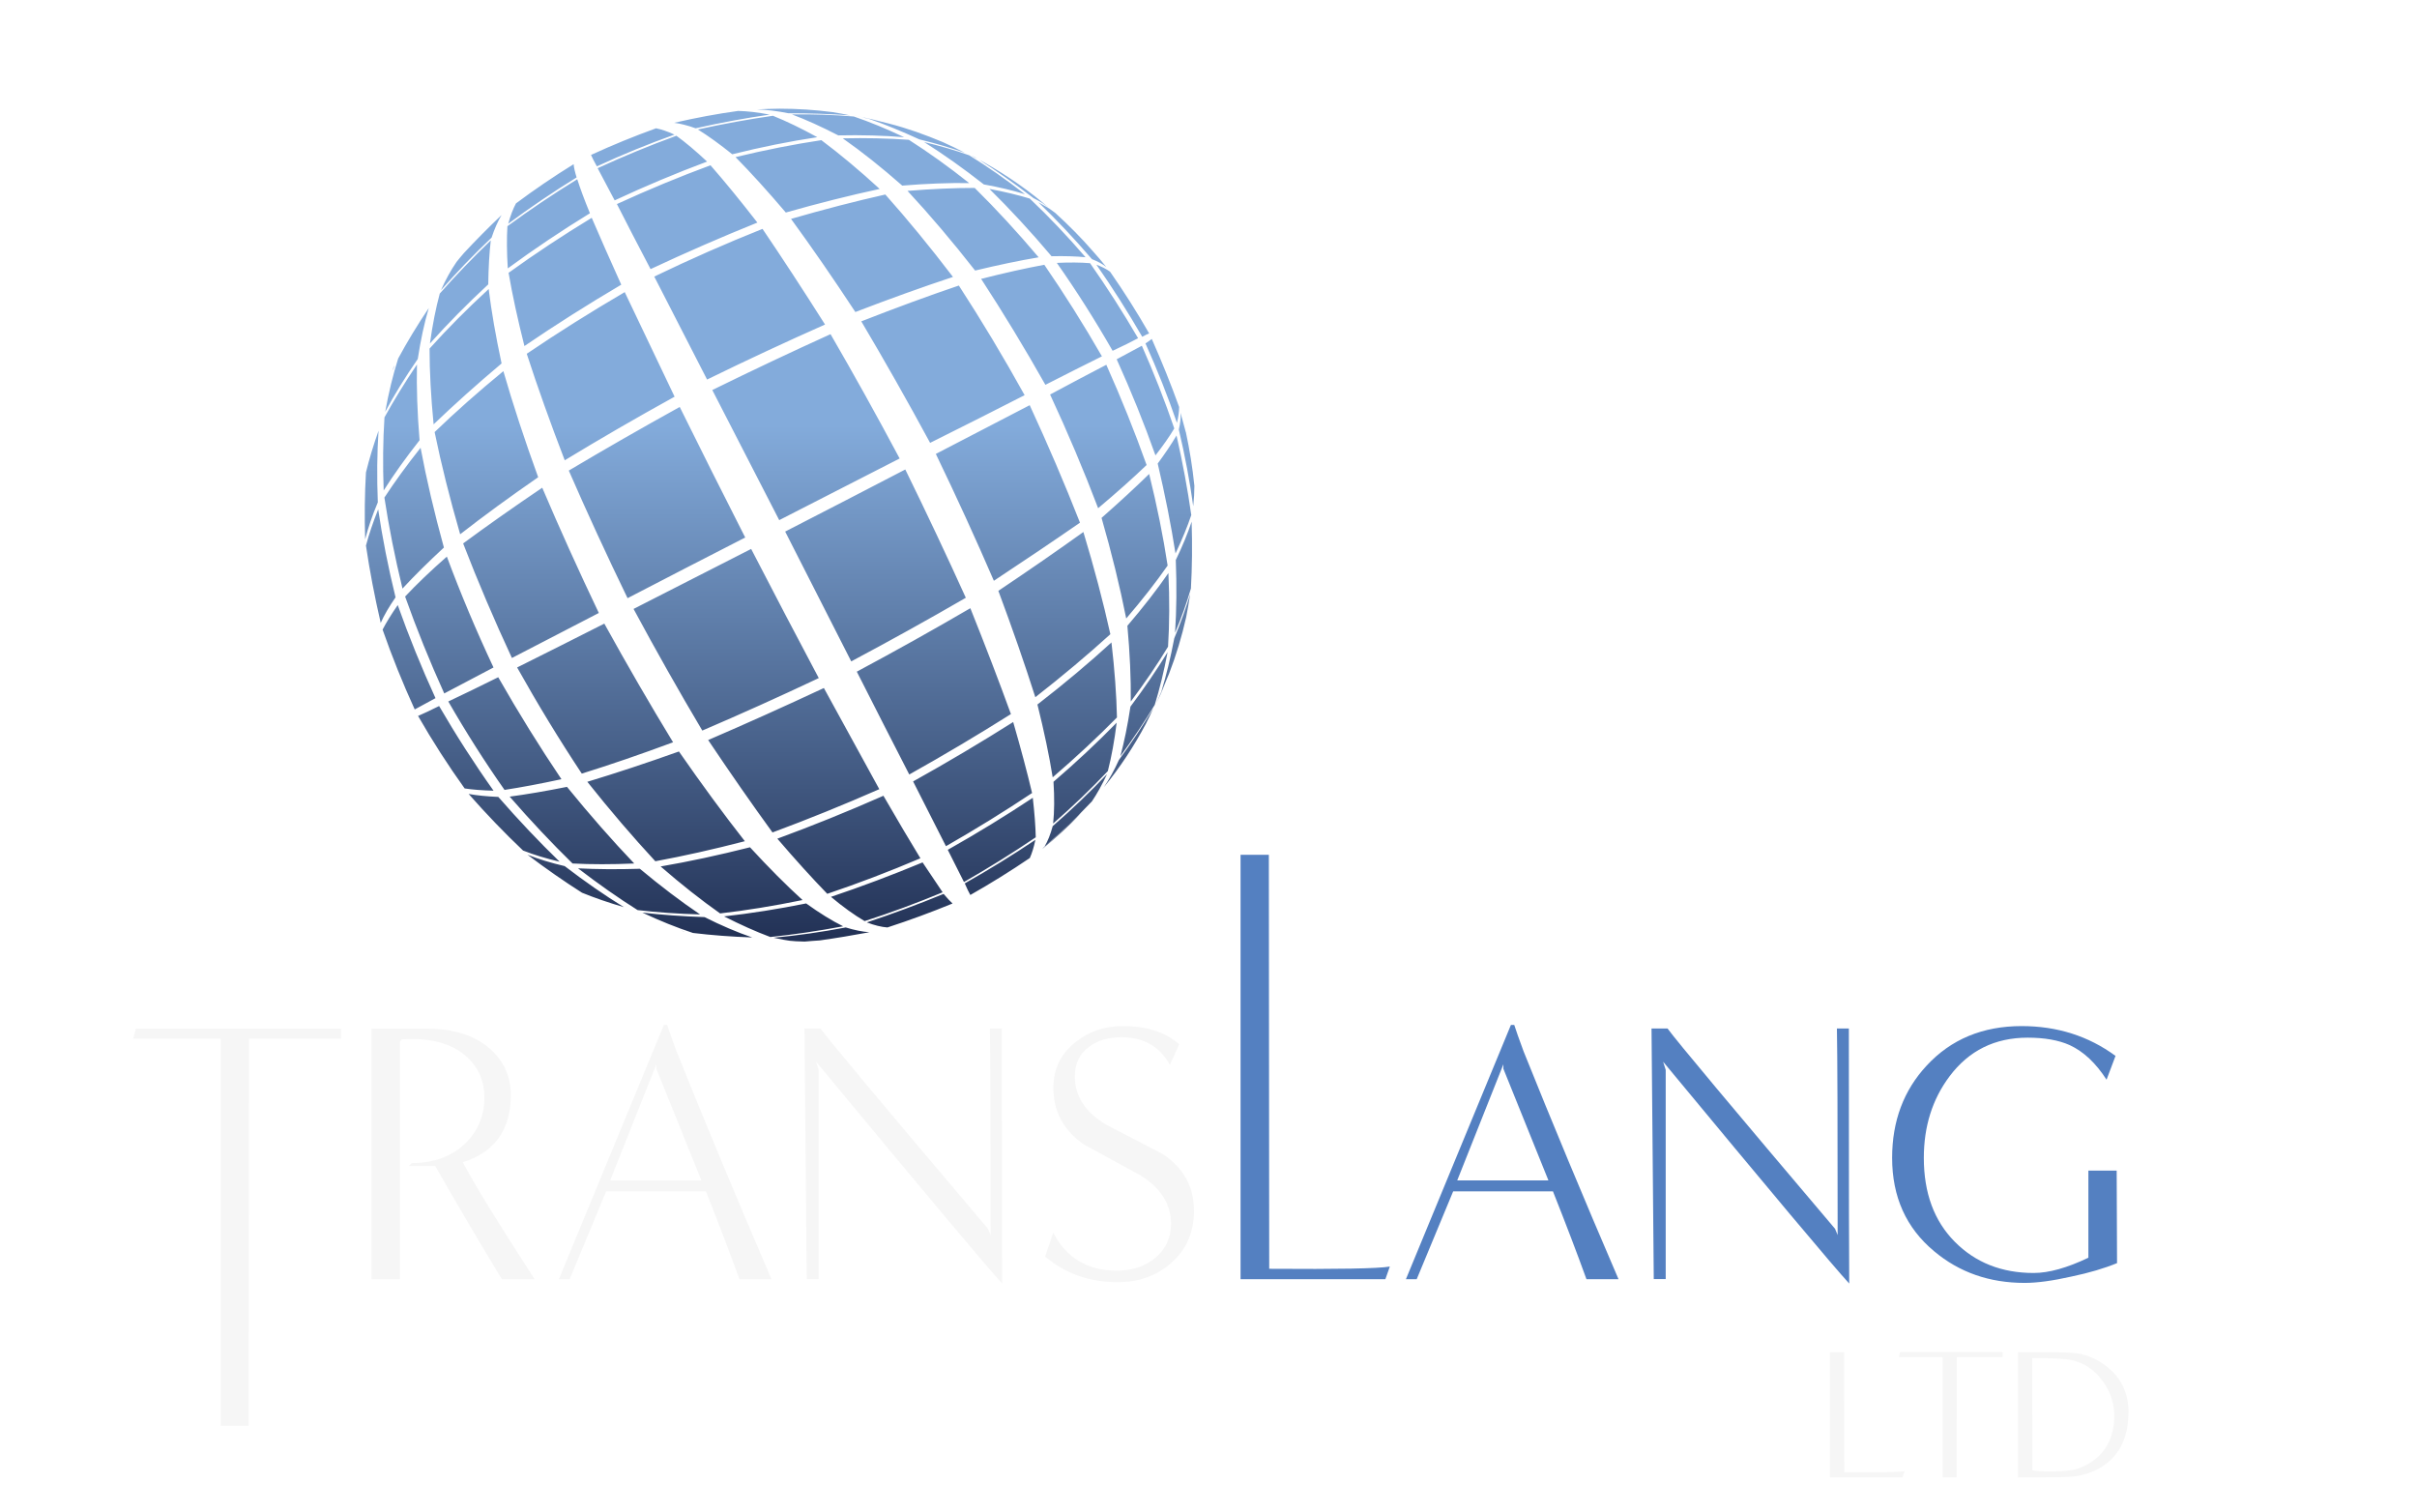 <?xml version="1.0" encoding="UTF-8"?>
<svg id="Layer_1" data-name="Layer 1" xmlns="http://www.w3.org/2000/svg" xmlns:xlink="http://www.w3.org/1999/xlink" viewBox="0 0 334 209">
  <defs>
    <style>
      .cls-1 {
        fill: #f6f6f6;
      }

      .cls-2 {
        fill: url(#linear-gradient);
      }

      .cls-3 {
        fill: #5480c1;
      }
    </style>
    <linearGradient id="linear-gradient" x1="107.7" y1="15.02" x2="107.7" y2="130.12" gradientUnits="userSpaceOnUse">
      <stop offset=".38" stop-color="#83abdb"/>
      <stop offset=".77" stop-color="#476089"/>
      <stop offset="1" stop-color="#223155"/>
    </linearGradient>
  </defs>
  <g>
    <path class="cls-1" d="M263.2,203.3l-.31.88h-10.01v-17.31h1.95l.03,16.59c4.77.03,7.55-.02,8.34-.15Z"/>
    <path class="cls-1" d="M276.75,187.55h-6.35l-.03,16.62h-1.93v-16.62c.12,0-.72,0-2.51,0h-3.54l.18-.7h14.17v.7Z"/>
    <path class="cls-1" d="M294.12,195.17c0,3.19-1.03,5.56-3.09,7.13-1.29.98-2.82,1.56-4.6,1.75-.76.09-2.6.13-5.53.13h-2.03v-17.31h4.3c1.75,0,3,.05,3.76.15,1.63.22,3.12.91,4.48,2.06,1.82,1.56,2.73,3.59,2.73,6.1ZM292.16,195.96c.07-1.84-.45-3.51-1.54-5.02-1.12-1.6-2.57-2.59-4.37-2.98-.77-.19-2.58-.28-5.43-.28l.03,15.49c.33.12,1.2.18,2.62.18,1.82,0,3.13-.16,3.94-.49,3.04-1.22,4.62-3.52,4.76-6.89Z"/>
  </g>
  <g>
    <path class="cls-1" d="M47.12,143.54h-12.71l-.05,53.48h-3.86v-53.48c.24,0-1.43,0-5.02,0h-7.07l.36-1.39h28.35v1.39Z"/>
    <path class="cls-1" d="M73.88,176.78h-4.53c-3.16-5.21-6.23-10.43-9.21-15.64h-3.65l.41-.41c3.02,0,5.47-.89,7.36-2.68,1.78-1.72,2.68-3.84,2.68-6.38,0-2.23-.79-4.08-2.37-5.56-1.82-1.68-4.36-2.52-7.61-2.52-.48,0-.96.02-1.44.05l-.26.31v32.83h-3.91v-34.63h7.56c3.77,0,6.72.94,8.85,2.83,1.89,1.72,2.83,3.83,2.83,6.33,0,4.8-2.21,7.91-6.64,9.31,1.61,3.05,4.92,8.44,9.93,16.16Z"/>
    <path class="cls-1" d="M106.6,176.78h-4.42c-1.24-3.43-2.78-7.48-4.63-12.14h-13.79l-5.04,12.14h-1.49l14.51-35.14h.46c.24.76.67,1.97,1.29,3.65,3.88,9.67,8.25,20.17,13.12,31.49ZM96.93,163.14l-6.23-15.44v-.62l-6.38,16.05h12.61Z"/>
    <path class="cls-1" d="M138.5,177.39c-2.3-2.5-10.87-12.73-25.73-30.67l.36,1.13v28.91h-1.65l-.31-34.63h2.21c1.3,1.78,9.02,11.01,23.15,27.68l.36.87c0-15.4-.03-24.92-.1-28.55h1.65c0,22.16.02,33.91.05,35.24Z"/>
    <path class="cls-1" d="M165,167.26c0,3.02-1.06,5.45-3.19,7.31-1.99,1.75-4.44,2.62-7.36,2.62-3.91,0-7.25-1.18-10.03-3.55l1.13-3.29c1.82,3.5,4.75,5.25,8.8,5.25,2.13,0,3.9-.6,5.33-1.8,1.42-1.2,2.14-2.76,2.14-4.68,0-2.71-1.41-4.94-4.22-6.69-2.61-1.41-5.21-2.83-7.82-4.27-2.81-1.95-4.22-4.56-4.22-7.82,0-2.64,1.05-4.77,3.14-6.38,1.82-1.44,3.96-2.16,6.43-2.16,3.36,0,5.97.84,7.82,2.52l-1.29,2.83c-1.41-2.54-3.64-3.81-6.69-3.81-1.78,0-3.26.43-4.43,1.29-1.34.96-2.01,2.33-2.01,4.12,0,2.71,1.42,4.92,4.27,6.64,2.64,1.37,5.28,2.74,7.92,4.12,2.85,1.92,4.27,4.51,4.27,7.77Z"/>
    <path class="cls-3" d="M192.06,175.03l-.62,1.75h-20.01v-58.65h3.91l.05,57.21c9.54.07,15.09-.03,16.67-.31Z"/>
    <path class="cls-3" d="M223.65,176.78h-4.42c-1.24-3.43-2.78-7.48-4.63-12.14h-13.79l-5.04,12.14h-1.49l14.51-35.14h.46c.24.76.67,1.97,1.29,3.65,3.88,9.67,8.25,20.17,13.12,31.49ZM213.98,163.14l-6.23-15.44v-.62l-6.38,16.05h12.61Z"/>
    <path class="cls-3" d="M255.55,177.39c-2.3-2.5-10.87-12.73-25.73-30.67l.36,1.13v28.91h-1.65l-.31-34.63h2.21c1.3,1.78,9.02,11.01,23.15,27.68l.36.87c0-15.4-.03-24.92-.1-28.55h1.65c0,22.16.02,33.91.05,35.24Z"/>
    <path class="cls-3" d="M292.54,174.56c-1.75.72-3.84,1.34-6.28,1.85-2.57.58-4.73.88-6.48.88-4.87,0-9.04-1.46-12.5-4.37-3.88-3.22-5.81-7.53-5.81-12.91,0-5.08,1.59-9.33,4.78-12.76,3.36-3.63,7.74-5.45,13.12-5.45,4.9,0,9.23,1.37,12.97,4.12l-1.24,3.29c-1.48-2.3-3.17-3.89-5.09-4.78-1.54-.69-3.48-1.03-5.81-1.03-4.53,0-8.13,1.78-10.8,5.35-2.37,3.16-3.55,6.91-3.55,11.27,0,4.84,1.42,8.7,4.27,11.58,2.85,2.88,6.48,4.32,10.91,4.32,2.09,0,4.61-.7,7.56-2.11v-12.04h3.91l.05,12.81Z"/>
  </g>
  <path class="cls-2" d="M70.74,90.93q5.52-2.85,12.01-6.22-4.19-8.79-7.82-17.31-5.97,4.04-10.93,7.7,3.06,7.92,6.74,15.83h0ZM60.68,97.57q-1.73.86-2.91,1.37,3,5.23,6.44,10.02,1.64.25,3.99.31-3.99-5.62-7.52-11.7h0ZM54.5,50.53c-.11.25-.21.45-.31.72q.11-.21.2-.37t.11-.35h0ZM67.93,32.84q.61-1.83,1.38-3.12-2.75,2.61-5.21,5.26c-.36.43-.71.82-1.02,1.23q-1.17,1.7-2.15,3.9,3.23-3.69,7-7.27h0ZM69.31,50.21q-1.22-5.67-1.78-10.27-4.45,4.09-8.17,8.23,0,4.76.56,10.47,4.25-4.08,9.4-8.42h0ZM67.47,39.3q.05-3.49.35-6.08-3.77,3.63-7.05,7.35-.82,3.02-1.36,6.9,3.67-4.1,8.06-8.17h0ZM57.98,60.84q-.47-5.67-.36-10.47-2.55,3.78-4.49,7.31-.31,4.76-.11,10.1,2.1-3.31,4.96-6.94h0ZM54.96,83.62q-1.33,1.91-2.09,3.39,1.94,5.56,4.44,11.03,1.12-.62,2.87-1.56-2.91-6.36-5.22-12.87h0ZM52.31,59.52q-1.07,3.02-1.74,5.77-.26,4.45-.11,9.24.61-2.4,1.75-5.11-.21-5.26.1-9.9h0ZM52.26,70.39q-1.08,2.71-1.69,5.01.77,5.2,2.04,10.68.71-1.6,2.05-3.53-1.53-6.24-2.4-12.17h0ZM59.25,42.57q-2.39,3.57-4.23,6.98-1.07,3.37-1.79,7.37,1.89-3.55,4.5-7.31.6-3.94,1.52-7.04h0ZM118.15,16c.31.06.62.12.94.17.11.04.24.08.45.14l.5.1q3.37,1.17,7,2.85,3.42.84,6.29,1.85-1.58-.82-3.06-1.48c-2.41-1.01-4.85-1.89-7.41-2.55-1.3-.33-1.38-.35-2.56-.62l1.33.27c-.86-.19-1.7-.37-2.53-.55-.32-.08-.46-.1-.94-.17h0ZM135.97,25.49q3.17.57,5.67,1.35-3.88-3.02-7.71-5.38-2.81-1.01-6.23-1.83,4.04,2.55,8.27,5.87h0ZM79.27,22.69q-4.13,2.55-7.97,5.42-.61,1.13-1.07,2.81,4.54-3.37,9.45-6.4-.36-1.17-.41-1.83h0ZM135.05,21.92c-.26-.16-.53-.29-.8-.43-.09-.04-.16-.08-.32-.14.11.04.2.1.32.14.11.06.21.14.44.27q.2.1.36.16h0ZM81.52,29.47q-1.13-2.75-1.75-4.7-5,3.08-9.65,6.49-.16,2.46.05,5.83,5.42-3.98,11.35-7.62h0ZM117.47,15.94q-1.22-.25-2.45-.45c-2.4-.31-4.85-.47-7.3-.47-1.08,0-2.1.06-3.12.1q2,.06,4.35.53,4.45,0,8.52.29h0ZM106.35,15.84q-2.41-.47-4.35-.51-4.35.6-8.84,1.64,1.29.16,2.97.76,5.2-1.17,10.22-1.89h0ZM109.41,15.8q2.95,1.11,6.43,2.91,4.85-.1,9.1.25-3.64-1.73-6.95-2.86-4.09-.35-8.58-.29h0ZM93.22,18.61q-1.43-.66-2.56-.88-4.55,1.64-8.99,3.68.24.56.81,1.58,5.32-2.46,10.73-4.39h0ZM145.47,114.17q-.46,1.7-1.12,2.81c3.41-3,3.47-3.06,6.43-6.12l.1-.1q1.07-1.58,2.1-3.78-3.47,3.67-7.51,7.19h0ZM68.86,110.13q-2.35-.1-4.1-.41,3.69,4.19,7.52,7.82,2.24.88,5.05,1.54-4.24-4.1-8.47-8.95h0ZM152.57,108.75c2.2-2.69,4.13-5.62,5.77-8.71q.52-1.03,1.03-2.16-2.11,3.53-4.76,7.16-.92,2.05-2.05,3.72h0ZM144.07,117.29s-.09.06-.14.1c.07-.04.11-.08.14-.1,1.89-1.56,3.68-3.16,5.33-4.95q-2.45,2.46-5.16,4.76c-.09.08-.13.14-.18.19h0ZM156.21,97.67q-.58,3.84-1.39,6.84,2.65-3.63,4.75-7.1,1.02-3.31,1.78-7.29-2.24,3.67-5.15,7.55h0ZM162.48,77.39q.21,5.36-.1,10.06,1.33-3.16,2.19-6.12.25-4.41.1-9.24-.81,2.44-2.19,5.3h0ZM163.86,59.71q-.36-1.31-.72-2.65.07,1.03-.24,2.3,1.28,5.42,1.99,10.59.16-1.5.16-2.81c-.26-2.57-.66-5.01-1.18-7.43h0ZM160.49,95.57q.57-1.27,1.07-2.5c.97-2.5,1.75-5.11,2.35-7.76q.31-1.58.56-3.22-.87,2.9-2.2,6.12-.76,4-1.78,7.35h0ZM153.09,106.56q.76-2.96,1.22-6.69-4.03,4.13-8.73,8.17.21,3.31-.05,5.77,4.08-3.57,7.56-7.25h0ZM159.77,97.26c.46-.97.92-1.99,1.33-3.02q-.41.94-.81,1.79-.26.66-.52,1.23h0ZM94.09,128.63c.16,0,.3.04.46.1q-.05-.06-.16-.06-.1-.04-.3-.04h0ZM88.41,120.06q-4.65.14-8.53-.06,4.24,3.26,8.23,5.77,3.99.47,8.63.6-3.98-2.69-8.33-6.32h0ZM72.88,118.11q3.83,2.9,7.55,5.26,2.62,1.07,5.78,1.99-3.99-2.46-8.18-5.67-2.85-.66-5.16-1.58h0ZM88.77,126.12q3.62,1.7,6.99,2.81,3.89.47,8.18.62-3.12-1.07-6.58-2.81-4.6-.16-8.59-.62h0ZM106.9,129.59c2.25.47,2.31.47,4.3.53.67-.06,1.38-.12,2.09-.16q3.33-.47,6.85-1.13-1.43-.1-3.27-.66-5.11.97-9.97,1.42h0ZM134.09,123.68q4.23-2.4,8.22-5.11.46-1.03.77-2.51-4.71,3.16-9.76,6.02.46,1.07.77,1.6h0ZM130.97,117.44q1.33,2.65,2.24,4.45,5.11-2.93,9.92-6.18-.05-2.3-.41-5.46-5.67,3.76-11.75,7.19h0ZM154.35,99.15q-.1-4.7-.76-10.37-4.64,4.25-10.23,8.58,1.39,5.58,2.11,10.06,4.8-4.13,8.88-8.27h0ZM130.4,123.53q-5.3,2.18-10.62,3.94,1.58.6,2.85.7,4.55-1.48,9-3.31-.46-.41-1.23-1.32h0ZM111.4,124.85q-5.82,1.17-11.34,1.79,3.42,1.74,6.39,2.85,4.9-.51,10.06-1.48-2.35-1.17-5.11-3.16h0ZM63.59,73.83q4.85-3.78,10.78-7.88-2.82-7.76-4.81-14.66-5.22,4.29-9.5,8.42,1.38,6.71,3.53,14.12h0ZM113.14,93.7q-4.59-8.64-9.34-17.84-8.38,4.29-16.25,8.29,4.7,8.73,9.5,16.81,7.87-3.37,16.09-7.25h0ZM86.73,82.66q7.87-4.09,16.25-8.38-4.7-9.24-9.05-18.04-7.97,4.41-15.33,8.79,3.78,8.68,8.12,17.63h0ZM80.39,106.91q5.88-1.83,12.62-4.33-4.8-7.88-9.5-16.4-6.53,3.31-12.05,6.06,4.29,7.66,8.93,14.66h0ZM121.51,109.06q-3.52-6.44-7.66-13.98-8.17,3.82-15.99,7.19,4.65,6.94,8.89,12.77,7.31-2.71,14.76-5.98h0ZM162.27,59.2q-1.98-5.77-4.48-11.42-1.43.76-3.48,1.87,3.01,6.65,5.36,13.28,1.59-2.03,2.6-3.72h0ZM142.3,27.44q-2.5-.76-5.57-1.33,4.3,4.23,8.58,9.3,2.71-.06,4.7.14-3.78-4.39-7.71-8.11h0ZM146.04,36.33q4.08,5.81,7.71,12.15,2.09-.97,3.52-1.74-3.12-5.36-6.64-10.37-1.94-.16-4.59-.04h0ZM139.7,98.69q-2.46-6.78-5.61-14.64-7.62,4.45-15.69,8.77,3.88,7.66,7.25,14.21,7.25-4.06,14.05-8.35h0ZM142.3,55.99q-6.03,3.12-12.98,6.74,4.29,8.89,8.02,17.53,6.44-4.25,11.9-8.03-3.17-8.07-6.95-16.24h0ZM158.45,64.27q-2.46-6.9-5.57-13.86-3.37,1.75-7.77,4.11,3.68,7.92,6.64,15.71,3.83-3.22,6.7-5.97h0ZM109.31,30.25q4.29,5.87,8.89,12.87,7.15-2.75,13.49-4.85-4.76-6.24-9.35-11.39-6.19,1.39-13.03,3.37h0ZM68.2,92.25q-3.59-7.64-6.45-15.33-3.37,2.96-5.77,5.52,2.4,6.75,5.41,13.39,2.92-1.54,6.81-3.59h0ZM61.34,75.66q-1.99-7.21-3.22-13.78-2.91,3.67-5,6.88.92,6.08,2.5,12.58,2.41-2.61,5.72-5.67h0ZM98.43,53.9q4.5,8.73,9.25,17.98,8.47-4.35,16.64-8.52-4.74-8.89-9.55-17.18-8.01,3.63-16.34,7.72h0ZM162.64,58.44q.3-1.23.3-2.2-1.69-4.7-3.78-9.4-.25.21-.87.62,2.45,5.46,4.35,10.98h0ZM161.41,89.35q.3-4.7.05-10.16-2.4,3.47-5.67,7.29.52,5.67.47,10.47,2.91-3.88,5.16-7.6h0ZM152.27,49.24q-3.78-6.57-7.96-12.65-3.89.72-8.73,1.95,4.59,7.04,8.88,14.64,4.39-2.24,7.82-3.94h0ZM133.46,82.6q-3.93-8.68-8.36-17.72-8.13,4.23-16.6,8.58,4.69,9.2,9.13,17.94,8.17-4.35,15.83-8.79h0ZM114.01,44.85q-4.55-7.19-8.64-13.22-7.52,3-14.96,6.59,3.36,6.57,7.3,14.23,8.22-4.02,16.3-7.6h0ZM119.02,44.41q4.81,8.11,9.51,16.79,7.05-3.51,13.06-6.59-4.39-7.92-9.09-15.15-6.28,2.13-13.48,4.95h0ZM85.25,28.2q2,3.94,4.65,8.99,7.41-3.47,14.76-6.43-3.52-4.54-6.48-7.92-6.49,2.4-12.93,5.36h0ZM116.46,19.12q3.93,2.75,8.22,6.53,5.01-.41,9.25-.35-4.24-3.37-8.34-5.98-4.29-.31-9.13-.2h0ZM142.62,109.59q-1.03-4.35-2.61-9.81-6.69,4.23-13.83,8.21,2.54,5.05,4.54,8.95,6.17-3.53,11.9-7.35h0ZM153.44,87.65q-1.48-6.69-3.73-14.13-5.41,3.88-11.75,8.13,2.91,7.8,5.11,14.7,5.62-4.39,10.36-8.7h0ZM127.19,118.61q-2.24-3.67-5.11-8.64-7.41,3.27-14.66,5.93,3.73,4.35,6.9,7.62,6.39-2.15,12.87-4.91h0ZM130.26,123.31q-1.12-1.64-2.77-4.13-6.38,2.65-12.66,4.76,2.5,2.09,4.65,3.35,5.41-1.74,10.78-3.98h0ZM150.88,35.81q1.23.47,2,1.09c-.88-1.09-.93-1.13-1.79-2.11-1.63-1.89-3.42-3.68-5.26-5.36-1.02-.76-1.06-.76-2.34-1.48q3.77,3.63,7.4,7.86h0ZM145.11,28.87c-2.81-2.46-5.87-4.58-9.14-6.44q-.3-.16-.66-.35,3.68,2.34,7.51,5.3c1.29.66,1.29.72,2.3,1.48h0ZM161.35,78.15q-.92-6.06-2.55-12.65-2.81,2.75-6.58,6.07,2.09,7.25,3.41,13.9,3.28-3.82,5.72-7.31h0ZM110.9,124.38q-3.37-3.06-7.26-7.29-6.48,1.64-12.35,2.65,4.29,3.72,8.22,6.49,5.42-.62,11.4-1.85h0ZM164.62,71.18q-.76-5.38-2.04-11-1.02,1.74-2.6,3.88,1.53,6.49,2.46,12.42,1.38-2.91,2.18-5.3h0ZM157.83,46.55q.66-.37.97-.47-2.55-4.45-5.41-8.54-.77-.55-1.88-.96,3.31,4.74,6.33,9.96h0ZM79.12,119.33q3.87.2,8.52,0-4.58-4.8-9.29-10.59-4.4.88-7.92,1.35,4.34,4.99,8.69,9.24h0ZM70.28,37.7q.77,4.5,2.19,10.12,6.38-4.35,13.38-8.48-2.35-5.21-4.08-9.24-5.98,3.63-11.49,7.6h0ZM96.43,17.89q2.15,1.33,4.76,3.43,6.02-1.5,11.75-2.36-3.32-1.83-6.13-2.96-5.05.72-10.37,1.89h0ZM82.59,23.25q.97,1.79,2.35,4.44,6.34-2.96,12.77-5.36-2.35-2.2-4.24-3.57-5.46,1.99-10.88,4.48h0ZM101.64,21.71q3.22,3.27,6.95,7.66,6.8-1.93,12.97-3.26-4.23-3.88-8.06-6.74-5.72.86-11.85,2.34h0ZM102.93,116.25q-4.4-5.61-9.11-12.4-6.73,2.4-12.66,4.19,4.75,5.97,9.4,10.98,5.82-1.07,12.37-2.77h0ZM93.22,54.82q-3.72-7.76-6.89-14.45-7.06,4.13-13.54,8.52,2.24,6.9,5.25,14.72,7.25-4.41,15.18-8.79h0ZM125.4,26.37q4.65,5.01,9.35,11.02,4.85-1.17,8.78-1.83-4.4-5.21-8.84-9.59-4.24,0-9.29.41h0ZM77.59,107.69q-4.55-6.75-8.74-14.1-3.89,1.93-6.9,3.35,3.68,6.4,7.77,12.22,3.47-.53,7.87-1.48h0Z"/>
</svg>